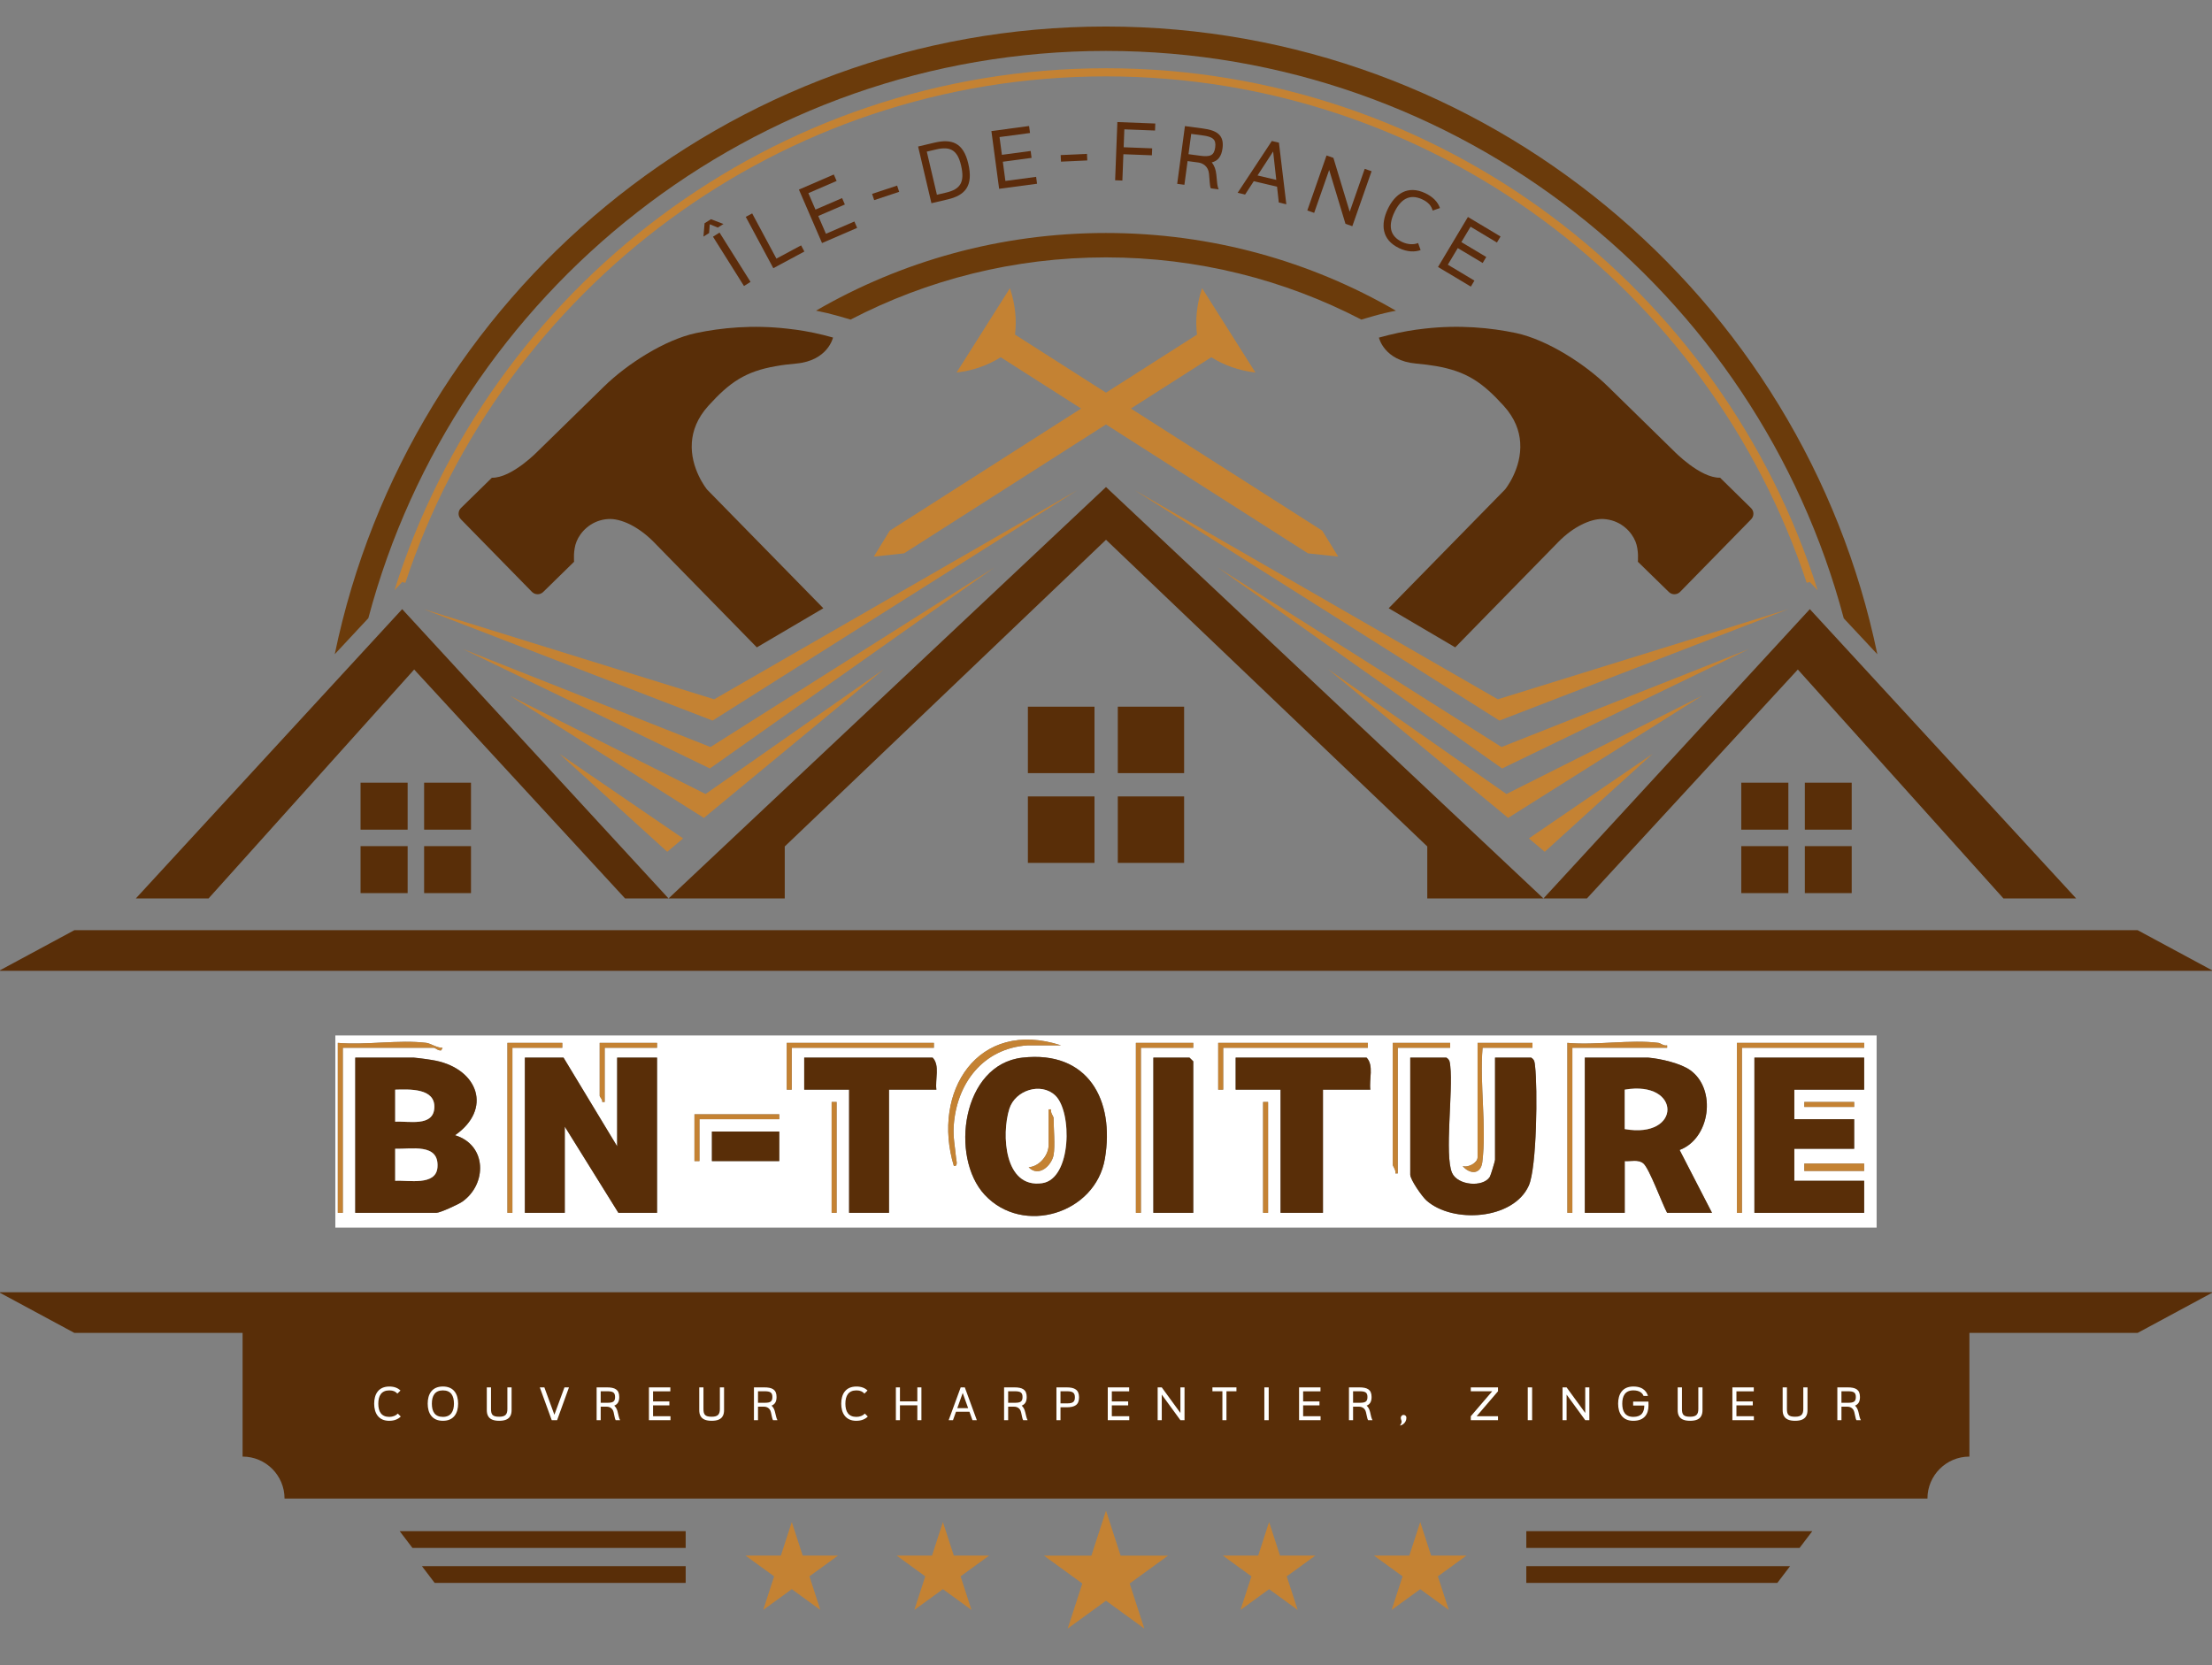 <svg xmlns="http://www.w3.org/2000/svg" xmlns:xlink="http://www.w3.org/1999/xlink" id="Calque_1" viewBox="0 0 187.5 141.176"><rect x="0" y="0" width="187.5" height="141.176" fill="#808080" stroke="none"/><defs><style> .st0 { fill: none; } .st1 { fill: #5c2c0c; } .st2 { clip-path: url(#clippath-1); } .st3 { fill: #fffffe; } .st4 { fill: #fff; } .st5 { fill: #592e08; } .st6 { fill: #c48233; } .st7 { clip-path: url(#clippath); } .st8 { fill: #6b3b0b; } </style><clipPath id="clippath"><rect class="st0" x="28.424" y="87.782" width="130.648" height="16.288"></rect></clipPath><clipPath id="clippath-1"><rect class="st0" x="28.424" y="87.782" width="130.648" height="16.288"></rect></clipPath></defs><path class="st8" d="M93.744,19.752c-8.947,0-17.336,2.392-24.574,6.583.662.131,1.317.289,1.964.475l.965.283c6.486-3.371,13.848-5.273,21.644-5.273s15.165,1.903,21.652,5.273l.973-.283c.648-.186,1.296-.344,1.958-.468-7.239-4.198-15.634-6.59-24.582-6.59ZM93.744,19.752c-8.947,0-17.336,2.392-24.574,6.583.662.131,1.317.289,1.964.475l.965.283c6.486-3.371,13.848-5.273,21.644-5.273s15.165,1.903,21.652,5.273l.973-.283c.648-.186,1.296-.344,1.958-.468-7.239-4.198-15.634-6.59-24.582-6.59ZM93.744,19.752c-8.947,0-17.336,2.392-24.574,6.583.662.131,1.317.289,1.964.475l.965.283c6.486-3.371,13.848-5.273,21.644-5.273s15.165,1.903,21.652,5.273l.973-.283c.648-.186,1.296-.344,1.958-.468-7.239-4.198-15.634-6.59-24.582-6.59ZM93.744,2.249c-32.17,0-59.096,22.872-65.368,53.209l2.847-3.054C38.564,24.757,63.814,4.317,93.744,4.317s55.202,20.446,62.542,48.102l2.847,3.046C152.854,25.121,125.922,2.249,93.744,2.249Z"></path><path class="st6" d="M93.744,5.786c-28.255,0-52.236,18.632-60.308,44.254l.655-.703.268.076C42.598,24.501,66.103,6.475,93.744,6.475s51.148,18.025,59.4,42.931l.262-.069.669.71c-8.079-25.629-32.068-44.261-60.33-44.261Z"></path><path class="st5" d="M69.756,28.389c.283.069.566.145.855.227,0,0-.427,1.964-3.136,2.206-.633.055-1.199.124-1.716.221-2.564.442-3.909,1.364-5.707,3.35-.958,1.055-1.338,2.13-1.407,3.116-.158,2.219,1.282,3.977,1.282,3.984l9.864,10.071-5.638,3.316-8.761-8.955c-.621-.627-1.297-1.116-1.944-1.447-.702-.352-1.371-.518-1.917-.476-.076.007-.144.015-.22.021-1.261.179-2.109,1.062-2.44,1.882-.304.744-.207,1.716-.207,1.716l-2.62,2.564c-.268.262-.696.255-.958-.015l-6.018-6.148c-.262-.269-.262-.697.008-.958l2.619-2.564c1.703.034,3.922-2.275,3.922-2.275l5.583-5.459c1.944-1.903,5.143-3.964,7.796-4.53,2.143-.454,4.798-.71,7.714-.378.986.103,2.006.275,3.046.531Z"></path><path class="st5" d="M148.435,44.023l-6.025,6.156c-.262.262-.689.268-.95.007l-2.627-2.564s.097-.972-.2-1.709c-.337-.835-1.185-1.716-2.461-1.889-.069-.007-.131-.015-.201-.021-.054-.007-.102-.007-.158-.007-.518,0-1.124.166-1.765.489-.648.324-1.323.814-1.943,1.447l-8.754,8.948-5.639-3.316,9.865-10.071s1.433-1.751,1.282-3.971c-.062-.993-.442-2.068-1.407-3.13-1.813-1.992-3.15-2.908-5.728-3.357-.51-.09-1.075-.158-1.695-.214-2.717-.241-3.144-2.199-3.144-2.199.289-.082.572-.158.862-.227h.008c1.026-.255,2.04-.434,3.026-.538,2.916-.332,5.576-.076,7.727.378,2.653.572,5.852,2.627,7.79,4.53l5.583,5.466s2.227,2.309,3.923,2.268l2.619,2.571c.269.255.276.682.013.952Z"></path><path class="st5" d="M130.83,76.166l-37.08-34.878-37.08,34.878h9.849v-4.408l27.232-25.999,27.232,25.999v4.408h9.849ZM153.409,51.641l-22.578,24.525h3.684l17.878-19.407,17.429,19.407h6.165l-22.577-24.525ZM34.091,51.641l22.578,24.525h-3.684l-17.878-19.407-17.429,19.407h-6.165l22.577-24.525Z"></path><path class="st5" d="M187.59,109.55H-.09l6.395,3.447h14.257v10.485c1.964,0,3.557,1.593,3.557,3.558h139.261c0-1.965,1.593-3.558,3.558-3.558v-10.485h14.257l6.395-3.447Z"></path><path class="st6" d="M113.435,47.187l-1.351-2.196-16.224-10.356,6.817-4.351c1.068.675,2.302,1.125,3.741,1.298l-4.523-7.152c-.461,1.374-.582,2.682-.431,3.936l-7.714,4.922-7.713-4.922c.151-1.254.03-2.562-.431-3.936l-4.523,7.152c1.439-.172,2.672-.624,3.741-1.298l6.817,4.351-16.224,10.356-1.351,2.196,2.565-.278,17.118-10.927,17.119,10.927,2.565.278Z"></path><path class="st6" d="M106.65,131.876h-2.993l2.421,1.758-.925,2.846,2.421-1.758,2.422,1.758-.925-2.846,2.421-1.758h-2.993l-.925-2.846-.924,2.846ZM119.46,131.876h-2.993l2.422,1.758-.925,2.846,2.421-1.758,2.421,1.758-.925-2.846,2.422-1.758h-2.993l-.925-2.846-.925,2.846ZM66.19,131.876h-2.993l2.422,1.758-.925,2.846,2.421-1.758,2.421,1.758-.925-2.846,2.421-1.758h-2.992l-.925-2.846-.925,2.846ZM79.001,131.876h-2.993l2.421,1.758-.925,2.846,2.421-1.758,2.422,1.758-.925-2.846,2.421-1.758h-2.993l-.925-2.846-.924,2.846ZM93.75,128.065l1.241,3.817h4.014l-3.249,2.36,1.241,3.818-3.247-2.359-3.247,2.359,1.24-3.818-3.247-2.36h4.014l1.241-3.817Z"></path><path class="st5" d="M129.377,134.19h21.279l1.08-1.42h-22.359v1.42ZM129.377,131.224h23.164l1.078-1.42h-24.242v1.42ZM58.122,132.77h-22.358l1.08,1.42h21.278v-1.42ZM58.122,131.223h-23.163l-1.08-1.419h24.242v1.419Z"></path><polygon class="st5" points="187.59 82.302 -.09 82.302 6.305 78.855 181.195 78.855 187.59 82.302"></polygon><path class="st6" d="M56.56,72.209l1.343-1.131-10.491-7.176,9.148,8.307ZM43.222,58.981l16.443,10.357,15.253-12.605-15.111,10.579-16.585-8.331ZM39.25,55.025l20.926,10.122,24.11-17.039-24.061,15.222-20.975-8.305ZM35.91,51.641l24.493,9.447,30.936-19.544-30.801,17.739-24.628-7.643ZM130.94,72.209l9.148-8.307-10.492,7.176,1.345,1.131ZM112.582,56.733l15.253,12.605,16.443-10.357-16.585,8.331-15.11-10.579ZM103.215,48.107l24.11,17.039,20.926-10.122-20.975,8.305-24.061-15.222ZM127.097,61.088l-30.936-19.544,30.801,17.739,24.626-7.643-24.492,9.447Z"></path><path class="st5" d="M151.59,71.731h-3.991v3.982h3.991v-3.982ZM152.987,71.731v3.982h3.972v-3.982h-3.972ZM151.59,70.334v-3.982h-3.991v3.982h3.991ZM152.987,66.352h3.972v3.982h-3.972v-3.982ZM34.554,71.731h-3.991v3.982h3.991v-3.982ZM35.951,71.731v3.982h3.972v-3.982h-3.972ZM34.554,70.334v-3.982h-3.991v3.982h3.991ZM35.951,66.352h3.972v3.982h-3.972v-3.982ZM92.775,67.517h-5.646v5.634h5.646v-5.634ZM94.751,67.517v5.634h5.62v-5.634h-5.62ZM92.775,65.542v-5.633h-5.646v5.633h5.646ZM94.751,59.909h5.62v5.633h-5.62v-5.633Z"></path><g class="st7"><g class="st2"><g><path class="st4" d="M159.072,87.782v16.288H28.424v-16.288h130.648ZM89.941,88.62c-7.073-2.307-10.996,3.963-9.086,10.228.378.047.206-.469.184-.703-.088-.95-.266-1.737-.194-2.749.252-3.548,2.484-6.524,6.247-6.775h2.849ZM36.14,88.408c-2.3-.285-5.144.211-7.505,0v14.408h.423v-13.991h7.716c.102,0,.403.282.63.213l.108-.211c-.441.021-1.027-.377-1.373-.42ZM47.662,88.408h-4.651v14.408h.423v-13.991h4.228v-.418ZM55.695,88.408h-4.862v4.49c0,.098.262.323.214.52l.209.002v-4.594h4.439v-.418ZM79.161,88.408h-12.473v3.968h.423v-3.55h12.05v-.418ZM101.147,88.408h-4.862v14.408h.423v-13.991h4.439v-.418ZM115.945,88.408h-12.684v3.968h.423v-3.55h12.261v-.418ZM122.922,88.408h-4.862v10.336c0,.125.295.471.214.73h.209s0-10.648,0-10.648h4.439v-.418ZM129.898,88.408h-4.651v9.71c0,.453-.79.898-1.268.733.609.712,1.535.738,1.669-.331.376-3.007-.234-6.621.022-9.694h4.228v-.418ZM140.574,88.408c-2.35-.302-5.299.224-7.716,0v14.408h.423v-13.991h8.033v-.207c-.28.072-.563-.188-.74-.211ZM158.015,88.408h-10.782v14.408h.423v-13.991h10.359v-.418ZM35.083,89.661h-4.968v13.156h6.871c.316,0,1.875-.713,2.209-.95,2.094-1.485,2.099-4.793-.622-5.627,3.179-2.219,1.953-5.578-1.636-6.321-.41-.085-1.431-.224-1.853-.257ZM47.768,89.661h-3.277v13.156h3.382v-7.309l4.545,7.309h3.277v-13.156h-3.382v7.517l-4.545-7.517ZM79.373,92.376c-.122-.866.318-2.051-.317-2.715h-10.887v2.715h3.805v10.441h3.382v-10.441h4.017ZM83.462,101.284c3.246,3.502,9.397,1.599,10.192-3.05.85-4.969-1.417-9.2-6.989-8.574-5.134.577-6.163,8.431-3.204,11.623ZM101.147,102.817v-12.842l-.317-.313h-3.065v13.156h3.382ZM116.157,92.376c-.122-.866.318-2.051-.317-2.715h-11.099v2.715h3.805v10.441h3.594v-10.441h4.017ZM126.727,89.661v8.666c0,.091-.364,1.316-.443,1.442-.567.908-2.735.736-3.203-.346-.646-1.494.099-6.959-.148-9.041-.036-.304-.026-.537-.328-.72h-3.065v9.919c0,.422.996,1.855,1.375,2.191,2.228,1.977,7.359,1.644,8.668-1.25.693-1.532.756-8.302.537-10.14-.036-.304-.026-.537-.328-.72h-3.065ZM139.728,89.661h-5.391v13.156h3.382v-4.385c.522.039,1.16-.168,1.588.206.508.445,1.578,3.395,2.005,4.179h3.805l-2.746-5.327c2.592-.965,3.154-5.131.918-6.753-.831-.603-2.545-.988-3.562-1.075ZM158.015,89.661h-9.302v13.156h9.302v-2.715h-5.919v-2.715h5.074v-2.506h-5.074v-2.506h5.919v-2.715ZM70.916,93.42h-.423v9.397h.423v-9.397ZM107.489,93.42h-.423v9.397h.423v-9.397ZM157.169,93.42h-4.228v.418h4.228v-.418ZM66.054,94.464h-7.188v3.968h.423v-3.55h6.765v-.418ZM66.054,95.926h-5.708v2.506h5.708v-2.506ZM158.015,98.641h-5.074v.626h5.074v-.626Z"></path><polygon class="st5" points="47.768 89.661 52.313 97.179 52.313 89.661 55.695 89.661 55.695 102.817 52.418 102.817 47.873 95.508 47.873 102.817 44.491 102.817 44.491 89.661 47.768 89.661"></polygon><path class="st5" d="M35.083,89.661c.423.034,1.444.173,1.853.257,3.589.743,4.814,4.102,1.636,6.321,2.722.834,2.716,4.142.622,5.627-.334.237-1.893.95-2.209.95h-6.871v-13.156h4.968ZM33.497,95.092c1.135-.072,3.238.457,3.32-1.183.084-1.682-2.123-1.565-3.319-1.534v2.717ZM33.497,100.103c1.11-.076,3.478.463,3.587-1.162.138-2.053-2.222-1.508-3.587-1.555v2.717Z"></path><path class="st5" d="M139.728,89.661c1.017.087,2.731.472,3.562,1.075,2.236,1.622,1.675,5.788-.918,6.753l2.746,5.327h-3.805c-.427-.784-1.497-3.735-2.005-4.179-.428-.374-1.066-.167-1.588-.206v4.385h-3.382v-13.156h5.391ZM137.72,95.717c4.843.856,4.813-4.165,0-3.341v3.341Z"></path><path class="st5" d="M83.462,101.284c-2.96-3.193-1.93-11.046,3.204-11.623,5.572-.627,7.839,3.605,6.989,8.574-.795,4.648-6.946,6.551-10.192,3.05ZM89.447,92.866c-1.211-1.141-3.389-.447-3.888,1.132-.68,2.153-.439,6.774,2.783,6.305,2.504-.364,2.555-6.07,1.105-7.437Z"></path><path class="st5" d="M126.727,89.661h3.065c.302.183.292.416.328.72.218,1.838.156,8.609-.537,10.14-1.309,2.894-6.441,3.226-8.668,1.25-.379-.336-1.375-1.769-1.375-2.191v-9.919h3.065c.302.183.292.416.328.72.247,2.083-.498,7.548.148,9.041.468,1.082,2.636,1.254,3.203.346.079-.126.443-1.351.443-1.442v-8.666Z"></path><polygon class="st5" points="158.015 89.661 158.015 92.376 152.096 92.376 152.096 94.882 157.169 94.882 157.169 97.388 152.096 97.388 152.096 100.102 158.015 100.102 158.015 102.817 148.713 102.817 148.713 89.661 158.015 89.661"></polygon><path class="st5" d="M116.157,92.376h-4.017v10.441h-3.594v-10.441h-3.805v-2.715h11.099c.635.664.196,1.849.317,2.715Z"></path><path class="st5" d="M79.373,92.376h-4.017v10.441h-3.382v-10.441h-3.805v-2.715h10.887c.635.664.196,1.849.317,2.715Z"></path><polygon class="st5" points="101.147 102.817 97.765 102.817 97.765 89.661 100.83 89.661 101.147 89.975 101.147 102.817"></polygon><rect class="st5" x="60.346" y="95.926" width="5.708" height="2.506"></rect><polygon class="st6" points="158.015 88.408 158.015 88.826 147.656 88.826 147.656 102.817 147.233 102.817 147.233 88.408 158.015 88.408"></polygon><path class="st6" d="M36.14,88.408c.346.043.932.441,1.373.42l-.108.211c-.227.069-.528-.213-.63-.213h-7.716v13.991h-.423v-14.408c2.361.211,5.205-.285,7.505,0Z"></path><path class="st6" d="M140.574,88.408c.177.023.46.283.739.211v.207s-8.032,0-8.032,0v13.991h-.423v-14.408c2.418.224,5.366-.302,7.716,0Z"></path><path class="st6" d="M89.941,88.62h-2.849c-3.763.252-5.995,3.228-6.247,6.776-.072,1.012.106,1.799.194,2.749.022.234.194.751-.184.703-1.91-6.265,2.013-12.535,9.086-10.228Z"></path><polygon class="st6" points="101.147 88.408 101.147 88.826 96.708 88.826 96.708 102.817 96.285 102.817 96.285 88.408 101.147 88.408"></polygon><polygon class="st6" points="47.662 88.408 47.662 88.826 43.434 88.826 43.434 102.817 43.011 102.817 43.011 88.408 47.662 88.408"></polygon><path class="st6" d="M129.898,88.408v.418h-4.228c-.256,3.073.354,6.687-.022,9.694-.134,1.069-1.06,1.043-1.669.331.478.165,1.268-.28,1.268-.733v-9.71h4.651Z"></path><polygon class="st6" points="115.945 88.408 115.945 88.826 103.684 88.826 103.684 92.376 103.261 92.376 103.261 88.408 115.945 88.408"></polygon><polygon class="st6" points="79.161 88.408 79.161 88.826 67.111 88.826 67.111 92.376 66.688 92.376 66.688 88.408 79.161 88.408"></polygon><path class="st6" d="M122.922,88.408v.418h-4.439v10.65h-.209c.081-.26-.214-.605-.214-.731v-10.336h4.862Z"></path><polygon class="st6" points="66.054 94.464 66.054 94.882 59.289 94.882 59.289 98.432 58.866 98.432 58.866 94.464 66.054 94.464"></polygon><rect class="st6" x="70.494" y="93.42" width=".423" height="9.397"></rect><rect class="st6" x="107.066" y="93.42" width=".423" height="9.397"></rect><path class="st6" d="M55.695,88.408v.418h-4.439v4.594l-.209-.002c.047-.197-.214-.423-.214-.52v-4.49h4.862Z"></path><rect class="st6" x="152.941" y="98.641" width="5.074" height=".626"></rect><rect class="st6" x="152.941" y="93.42" width="4.228" height=".418"></rect><path class="st4" d="M33.497,100.103v-2.717c1.365.047,3.726-.498,3.587,1.555-.11,1.625-2.478,1.085-3.587,1.162Z"></path><path class="st4" d="M33.497,95.092v-2.717c1.196-.031,3.403-.148,3.32,1.534-.082,1.639-2.185,1.111-3.32,1.183Z"></path><path class="st4" d="M137.72,95.717v-3.341c4.813-.824,4.843,4.197,0,3.341Z"></path><path class="st4" d="M89.447,92.866c1.45,1.366,1.399,7.072-1.105,7.437-3.221.469-3.463-4.151-2.783-6.305.499-1.579,2.677-2.273,3.888-1.132ZM89.308,97.91c.141-.785,0-2.244,0-3.132,0-.125-.295-.471-.214-.73h-.209s0,3.027,0,3.027c0,.851-.773,1.814-1.69,1.878.853.889,1.953-.151,2.113-1.043Z"></path><path class="st6" d="M89.308,97.91c-.16.892-1.259,1.932-2.113,1.043.917-.064,1.69-1.028,1.69-1.878v-3.028h.209c-.081.26.214.606.214.731,0,.889.141,2.347,0,3.132Z"></path></g></g></g><path class="st3" d="M156.09,117.944h.554c.476,0,.666.098.666.484,0,.389-.172.492-.657.492h-.563v-.976ZM157.531,119.7c-.053-.222-.151-.411-.291-.538.275-.111.419-.329.419-.731,0-.64-.373-.817-1.051-.817h-.866v2.78h.348v-1.142h.517c.206,0,.493.107.576.472l.09.399c.025.119.044.209.086.272h.378c-.046-.075-.082-.16-.116-.304l-.09-.391ZM152.161,120.448c.948,0,1.052-.527,1.052-.912v-1.922h-.357v1.832c0,.451-.16.657-.694.657-.567,0-.693-.181-.693-.657v-1.832h-.362v1.922c0,.385.107.912,1.055.912ZM147.189,119.138h1.385v-.333h-1.385v-.854h1.47v-.337h-1.814v2.78h1.822v-.333h-1.478v-.924ZM143.265,120.448c.948,0,1.047-.527,1.047-.912v-1.922h-.353v1.832c0,.451-.165.657-.695.657-.566,0-.693-.181-.693-.657v-1.832h-.362v1.922c0,.385.102.912,1.055.912ZM138.45,120.448c.933,0,1.285-.571,1.285-1.294,0-.148,0-.218-.004-.333h-1.297v.333h.944c0,.562-.226.961-.928.961-.698,0-.939-.469-.939-1.121s.242-1.125.939-1.125c.513,0,.768.214.867.472h.373c-.074-.238-.299-.8-1.24-.8-.932,0-1.289.657-1.289,1.454,0,.792.357,1.454,1.289,1.454ZM132.793,120.395v-2.168l1.58,2.168h.348v-2.78h-.348v2.168l-1.58-2.168h-.345v2.78h.345ZM129.87,120.395v-2.78h-.369v2.78h.369ZM126.979,120.395v-.333h-1.814l1.814-2.118v-.329h-2.307v.329h1.819l-1.819,2.118v.333h2.307ZM118.703,120.845c.07,0,.51-.176.51-.657,0-.148-.107-.238-.242-.238s-.234.128-.234.238c0,.247.2.263-.066.657h.032ZM114.692,117.944h.554c.476,0,.666.098.666.484,0,.389-.168.492-.653.492h-.566v-.976ZM116.134,119.7c-.053-.222-.151-.411-.291-.538.275-.111.419-.329.419-.731,0-.64-.37-.817-1.051-.817h-.866v2.78h.348v-1.142h.517c.206,0,.496.107.576.472l.09.399c.025.119.049.209.09.272h.374c-.041-.075-.079-.16-.116-.304l-.09-.391ZM110.46,119.138h1.385v-.333h-1.385v-.854h1.47v-.337h-1.814v2.78h1.822v-.333h-1.478v-.924ZM107.542,120.395v-2.78h-.37v2.78h.37ZM103.617,117.947v2.447h.344v-2.447h.846v-.333h-2.036v.333h.846ZM98.477,120.395v-2.168l1.58,2.168h.349v-2.78h-.349v2.168l-1.58-2.168h-.348v2.78h.348ZM94.244,119.138h1.384v-.333h-1.384v-.854h1.47v-.337h-1.814v2.78h1.822v-.333h-1.478v-.924ZM89.893,117.944h.554c.476,0,.666.123.666.509,0,.389-.168.517-.652.517h-.568v-1.026ZM89.893,120.395v-1.093h.517c.686,0,1.055-.197,1.055-.845,0-.637-.373-.843-1.055-.843h-.861v2.78h.344ZM85.455,117.944h.554c.476,0,.666.098.666.484,0,.389-.169.492-.653.492h-.566v-.976ZM86.896,119.7c-.049-.222-.152-.411-.291-.538.279-.111.423-.329.423-.731,0-.64-.374-.817-1.055-.817h-.862v2.78h.345v-1.142h.517c.209,0,.496.107.579.472l.086.399c.029.119.05.209.091.272h.378c-.046-.075-.082-.16-.115-.304l-.095-.391ZM81.604,118.087l.46,1.289h-.919l.46-1.289ZM82.8,120.395l-1.018-2.78h-.349l-1.019,2.78h.366l.254-.715h1.142l.255.715h.369ZM76.284,120.395v-1.261h1.474v1.261h.345v-2.78h-.345v1.186h-1.474v-1.186h-.345v2.78h.345ZM72.594,120.448c.423,0,.759-.148.964-.362l-.25-.25c-.151.168-.422.28-.713.28-.678,0-.936-.448-.936-1.121,0-.669.258-1.125.936-1.125.328,0,.525.102.677.272l.263-.259c-.205-.209-.517-.341-.939-.341-.928,0-1.29.657-1.29,1.454,0,.792.362,1.454,1.29,1.454ZM64.251,117.944h.554c.476,0,.666.098.666.484,0,.389-.168.492-.653.492h-.566v-.976ZM65.692,119.7c-.049-.222-.151-.411-.291-.538.279-.111.423-.329.423-.731,0-.64-.374-.817-1.055-.817h-.861v2.78h.344v-1.142h.517c.209,0,.496.107.579.472l.087.399c.029.119.049.209.09.272h.377c-.044-.075-.082-.16-.115-.304l-.095-.391ZM60.327,120.448c.948,0,1.047-.527,1.047-.912v-1.922h-.354v1.832c0,.451-.164.657-.693.657-.566,0-.698-.181-.698-.657v-1.832h-.357v1.922c0,.385.103.912,1.055.912ZM55.355,119.138h1.384v-.333h-1.384v-.854h1.466v-.337h-1.814v2.78h1.826v-.333h-1.478v-.924ZM50.918,117.944h.554c.476,0,.664.098.664.484,0,.389-.168.492-.652.492h-.566v-.976ZM52.358,119.7c-.049-.222-.152-.411-.291-.538.278-.111.423-.329.423-.731,0-.64-.374-.817-1.055-.817h-.862v2.78h.345v-1.142h.517c.209,0,.497.107.579.472l.085.399c.025.119.049.209.09.272h.378c-.046-.075-.082-.16-.116-.304l-.095-.391ZM47.223,120.395l1.006-2.78h-.382l-.855,2.321-.849-2.321h-.386l1.011,2.78h.455ZM42.313,120.448c.948,0,1.052-.527,1.052-.912v-1.922h-.357v1.832c0,.451-.16.657-.694.657-.566,0-.693-.181-.693-.657v-1.832h-.357v1.922c0,.385.103.912,1.051.912ZM37.543,120.116c-.681,0-.936-.448-.936-1.121,0-.669.255-1.125.936-1.125.686,0,.936.456.936,1.125,0,.636-.25,1.121-.936,1.121ZM37.543,120.448c.933,0,1.289-.661,1.289-1.454,0-.797-.356-1.454-1.289-1.454s-1.289.657-1.289,1.454c0,.792.357,1.454,1.289,1.454ZM33.006,120.448c.423,0,.756-.148.965-.362l-.25-.25c-.152.168-.423.28-.715.28-.681,0-.939-.448-.939-1.121,0-.669.258-1.125.939-1.125.328,0,.525.102.678.272l.263-.259c-.209-.209-.518-.341-.941-.341-.932,0-1.289.657-1.289,1.454,0,.792.357,1.454,1.289,1.454Z"></path><path class="st1" d="M63.619,23.898l-2.628-4.181-.555.349,2.628,4.181.555-.35ZM60.108,19.754l.053-.741.684.278.48-.302-1.059-.405-.542.34-.095,1.131.48-.301Z"></path><polygon class="st1" points="68.183 21.323 67.904 20.802 65.813 21.924 63.758 18.093 63.215 18.385 65.55 22.736 68.183 21.323"></polygon><polygon class="st1" points="69.359 18.311 71.615 17.336 71.381 16.793 69.124 17.768 68.522 16.375 70.915 15.34 70.678 14.793 67.72 16.072 69.679 20.605 72.656 19.319 72.421 18.777 70.01 19.818 69.359 18.311"></polygon><rect class="st1" x="73.955" y="16.071" width="2.233" height=".558" transform="translate(-1.33 24.468) rotate(-18.352)"></rect><path class="st1" d="M78.558,12.854l.779-.183c1.215-.285,1.821.049,2.125,1.343.334,1.419-.042,2.027-1.265,2.314l-.779.183-.859-3.657ZM80.331,16.904c1.459-.343,2.195-1.123,1.746-3.033-.425-1.811-1.428-2.115-2.875-1.775l-1.379.324,1.129,4.808,1.378-.324Z"></path><polygon class="st1" points="85.005 13.711 87.442 13.384 87.364 12.799 84.926 13.125 84.725 11.619 87.309 11.274 87.23 10.683 84.036 11.111 84.691 16.006 87.905 15.576 87.827 14.99 85.222 15.339 85.005 13.711"></polygon><rect class="st1" x="89.919" y="13.095" width="2.233" height=".558" transform="translate(-.518 4.196) rotate(-2.633)"></rect><polygon class="st1" points="95.138 15.305 95.224 13.074 97.64 13.166 97.663 12.576 95.247 12.483 95.305 10.965 97.906 11.065 97.928 10.471 94.713 10.347 94.524 15.282 95.138 15.305"></polygon><path class="st1" d="M100.974,11.35l.976.13c.842.114,1.15.328,1.057,1.012-.091.685-.413.827-1.268.712l-.996-.133.23-1.721ZM103.099,14.782c-.038-.402-.168-.756-.386-1.013.514-.129.818-.479.914-1.19.15-1.123-.463-1.525-1.663-1.686l-1.523-.204-.656,4.895.611.082.27-2.01.911.121c.366.05.849.305.906.967l.06.725c.017.214.036.378.095.497l.664.089c-.06-.14-.105-.301-.132-.561l-.069-.713Z"></path><path class="st1" d="M107.917,12.842l.266,2.408-1.589-.375,1.323-2.033ZM109.036,17.318l-.627-5.223-.603-.142-2.897,4.391.631.149.735-1.131,1.974.466.148,1.339.639.151Z"></path><polygon class="st1" points="111.395 18.045 112.668 14.406 114.049 18.974 114.63 19.177 116.262 14.516 115.68 14.313 114.408 17.951 113.026 13.383 112.444 13.181 110.814 17.842 111.395 18.045"></polygon><path class="st1" d="M118.601,21.04c.674.321,1.329.34,1.818.159l-.213-.597c-.37.16-.889.132-1.356-.089-1.094-.519-1.166-1.439-.654-2.519.51-1.076,1.272-1.609,2.366-1.091.527.25.767.558.877.948l.62-.215c-.174-.496-.572-.939-1.247-1.26-1.499-.711-2.575.073-3.181,1.35-.604,1.276-.53,2.602.97,3.312Z"></path><polygon class="st1" points="123.568 21.032 125.678 22.294 125.982 21.787 123.872 20.524 124.652 19.221 126.888 20.56 127.194 20.049 124.429 18.394 121.893 22.632 124.676 24.297 124.979 23.789 122.725 22.44 123.568 21.032"></polygon></svg>